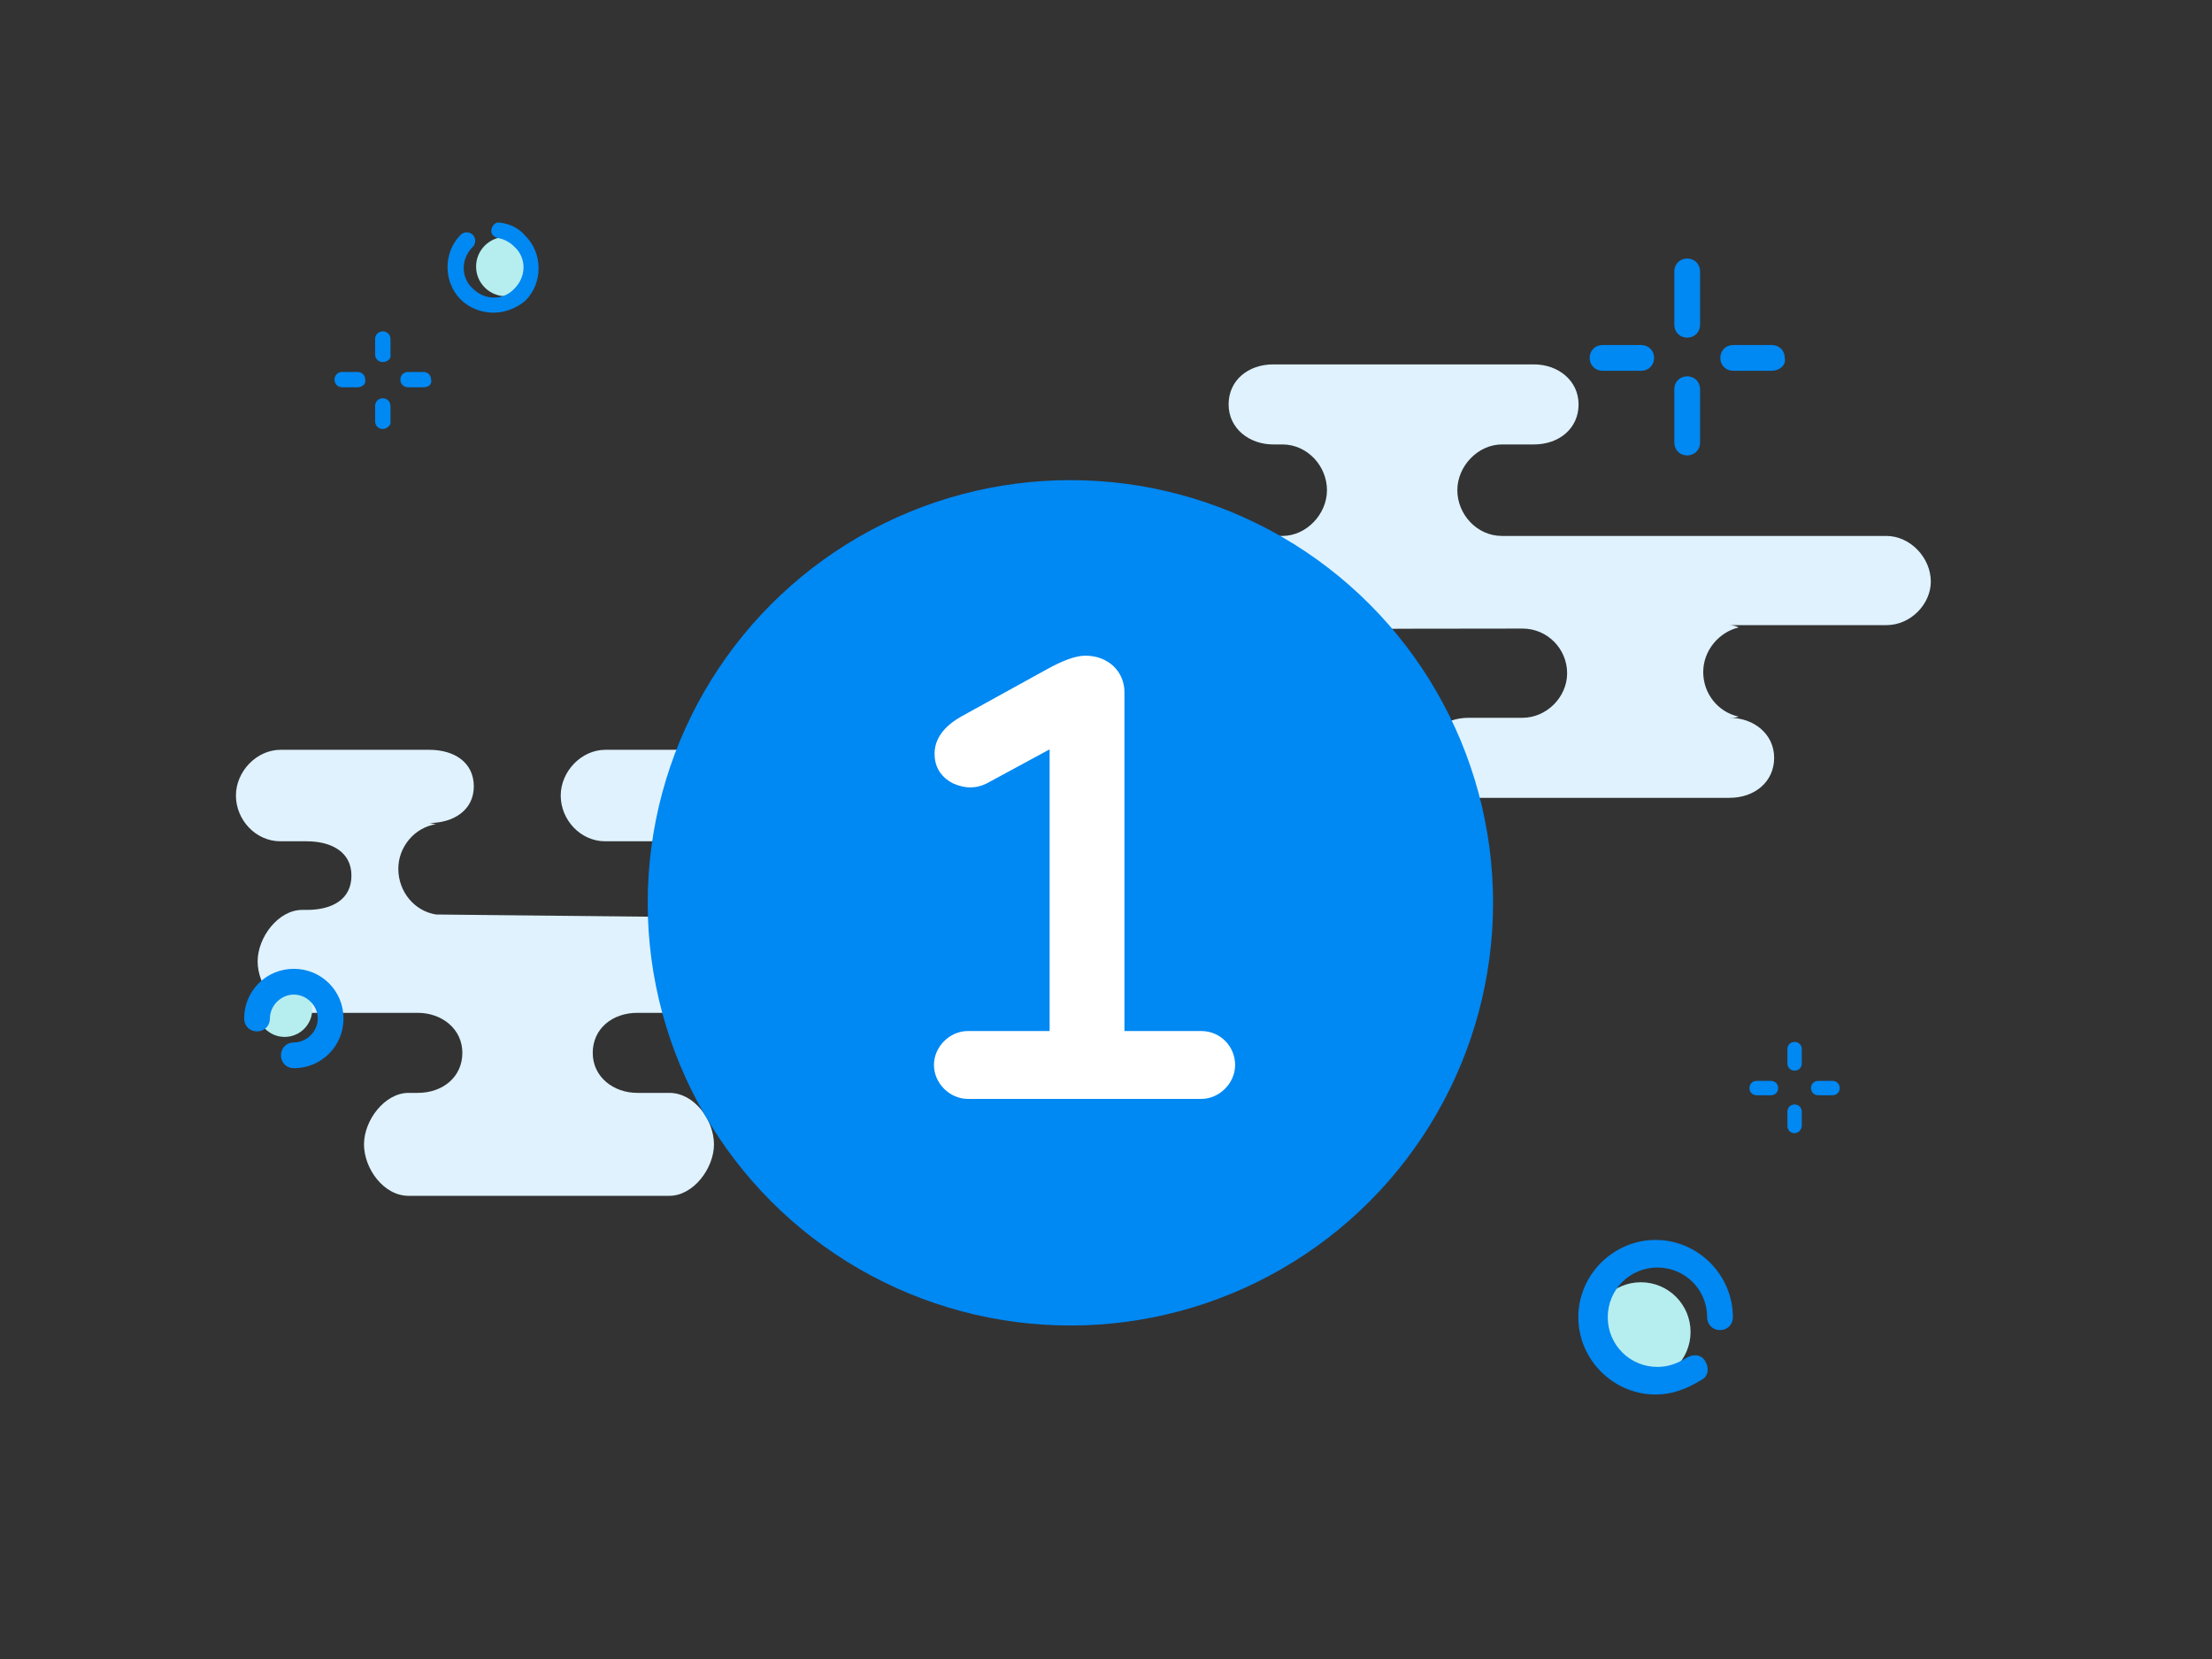 <?xml version="1.0" encoding="utf-8"?>
<!-- Generator: Adobe Illustrator 17.0.0, SVG Export Plug-In . SVG Version: 6.00 Build 0)  -->
<!DOCTYPE svg PUBLIC "-//W3C//DTD SVG 1.1//EN" "http://www.w3.org/Graphics/SVG/1.1/DTD/svg11.dtd">
<svg version="1.1" id="Layer_1" xmlns="http://www.w3.org/2000/svg" xmlns:xlink="http://www.w3.org/1999/xlink" x="0px" y="0px"
	 width="106.667px" height="80px" viewBox="0 0 106.667 80" enable-background="new 0 0 106.667 80" xml:space="preserve">
<rect x="0" y="0" width="106.667" height="80" fill="#333333" stroke="none"/>
<path fill="#DFF2FE" d="M90.957,30.146h-7.555c0.165,0,0.331,0.055,0.441,0.11c-0.938,0.221-1.71,1.103-1.71,2.151
	c0,1.048,0.717,1.93,1.71,2.151c-0.165,0.055-0.276,0.055-0.441,0.055c1.158,0,2.151,0.772,2.151,1.93
	c0,1.158-0.938,1.93-2.151,1.93H70.827c-1.158,0-2.151-0.772-2.151-1.93c0-1.158,0.938-1.93,2.151-1.93h2.592
	c1.158,0,2.151-0.993,2.151-2.151c0-1.158-0.938-2.151-2.151-2.151c0,0-10.864,0-10.754,0.055c-1.048,0.165-1.82,1.048-1.82,2.151
	c0,1.048,0.772,1.985,1.82,2.151h-0.331c1.158,0,2.151,0.717,2.151,1.93c0,1.158-0.938,1.93-2.151,1.93h-7.169
	c-1.158,0-2.151-0.772-2.151-1.93c0-1.158,0.938-1.93,2.151-1.93h1.268c1.158,0,2.151-1.048,2.151-2.206
	c0-1.158-0.938-2.206-2.151-2.206h-0.165c-1.158,0-2.151-1.048-2.151-2.206c0-1.158,0.938-2.206,2.151-2.206h5.57
	c1.158,0,2.151-1.048,2.151-2.206s-0.938-2.206-2.151-2.206h-0.441c-1.158,0-2.151-0.772-2.151-1.93s0.938-1.93,2.151-1.93h12.574
	c1.158,0,2.151,0.772,2.151,1.93s-0.938,1.93-2.151,1.93h-1.544c-1.158,0-2.151,1.048-2.151,2.206s0.938,2.206,2.151,2.206h18.53
	c1.158,0,2.151,1.048,2.151,2.206C93.108,29.099,92.17,30.146,90.957,30.146L90.957,30.146z M49.319,43.934h-7.555
	c0.165,0,0.331,0.055,0.441,0c-0.938-0.221-1.71-1.048-1.71-2.096s0.717-1.875,1.71-2.096c-0.165-0.055-0.276-0.055-0.441-0.055
	c1.158,0,2.151-0.607,2.151-1.765s-0.938-1.765-2.151-1.765H29.19c-1.158,0-2.151,1.048-2.151,2.206
	c0,1.158,0.938,2.206,2.151,2.206h2.592c1.158,0,2.151,0.551,2.151,1.71c0,1.158-0.938,1.93-2.151,1.93c0,0-10.864-0.11-10.754-0.11
	c-1.048-0.165-1.82-1.103-1.82-2.206c0-1.048,0.772-1.985,1.82-2.151c-0.11,0-0.221-0.055-0.331-0.055
	c1.158,0,2.151-0.607,2.151-1.765c0-1.158-0.938-1.765-2.151-1.765h-7.169c-1.158,0-2.151,1.048-2.151,2.206
	s0.938,2.206,2.151,2.206h1.268c1.158,0,2.151,0.496,2.151,1.654s-0.938,1.654-2.151,1.654h-0.221c-1.158,0-2.151,1.324-2.151,2.482
	c0,1.158,0.938,2.482,2.151,2.482h5.57c1.158,0,2.151,0.772,2.151,1.93s-0.938,1.93-2.151,1.93h-0.441
	c-1.158,0-2.151,1.324-2.151,2.482s0.938,2.482,2.151,2.482h12.574c1.158,0,2.151-1.324,2.151-2.482s-0.938-2.482-2.151-2.482
	h-1.544c-1.158,0-2.151-0.772-2.151-1.93s0.938-1.93,2.151-1.93h18.53c1.158,0,2.151-1.324,2.151-2.482
	C51.47,45.257,50.533,43.934,49.319,43.934L49.319,43.934z"/>
<g>
	<path fill="#0088F3" d="M81.36,16.282c-0.355,0-0.621-0.266-0.621-0.621v-2.573c0-0.355,0.266-0.621,0.621-0.621
		c0.355,0,0.621,0.266,0.621,0.621v2.573C81.981,16.016,81.715,16.282,81.36,16.282z M81.36,21.962
		c-0.355,0-0.621-0.266-0.621-0.621v-2.573c0-0.355,0.266-0.621,0.621-0.621c0.355,0,0.621,0.266,0.621,0.621v2.573
		C81.981,21.695,81.715,21.962,81.36,21.962z M79.142,17.88h-1.864c-0.355,0-0.621-0.266-0.621-0.621
		c0-0.355,0.266-0.621,0.621-0.621h1.864c0.355,0,0.621,0.266,0.621,0.621S79.497,17.88,79.142,17.88z M85.442,17.88h-1.864
		c-0.355,0-0.621-0.266-0.621-0.621c0-0.355,0.266-0.621,0.621-0.621h1.864c0.355,0,0.621,0.266,0.621,0.621
		C86.152,17.613,85.797,17.88,85.442,17.88z"/>
</g>
<g>
	<path fill="#0088F3" d="M86.539,51.628c-0.198,0-0.346-0.148-0.346-0.346v-0.693c0-0.198,0.148-0.346,0.346-0.346
		s0.346,0.148,0.346,0.346v0.693C86.885,51.48,86.737,51.628,86.539,51.628z M86.539,54.645c-0.198,0-0.346-0.148-0.346-0.346
		v-0.693c0-0.198,0.148-0.346,0.346-0.346s0.346,0.148,0.346,0.346v0.693C86.885,54.448,86.737,54.645,86.539,54.645z
		 M85.401,52.815h-0.693c-0.198,0-0.346-0.148-0.346-0.346s0.148-0.346,0.346-0.346h0.693c0.198,0,0.346,0.148,0.346,0.346
		S85.599,52.815,85.401,52.815z M88.369,52.815h-0.693c-0.198,0-0.346-0.148-0.346-0.346s0.148-0.346,0.346-0.346h0.693
		c0.198,0,0.346,0.148,0.346,0.346S88.567,52.815,88.369,52.815z"/>
</g>
<g>
	<path fill="#0088F3" d="M18.459,17.459c-0.212,0-0.37-0.159-0.37-0.37v-0.741c0-0.212,0.159-0.37,0.37-0.37
		c0.212,0,0.37,0.159,0.37,0.37v0.741C18.883,17.301,18.671,17.459,18.459,17.459z M18.459,20.687c-0.212,0-0.37-0.159-0.37-0.37
		v-0.741c0-0.212,0.159-0.37,0.37-0.37c0.212,0,0.37,0.159,0.37,0.37v0.741C18.883,20.476,18.671,20.687,18.459,20.687z
		 M17.242,18.676h-0.741c-0.212,0-0.37-0.159-0.37-0.37c0-0.212,0.159-0.37,0.37-0.37h0.741c0.212,0,0.37,0.159,0.37,0.37
		C17.666,18.518,17.454,18.676,17.242,18.676z M20.417,18.676h-0.741c-0.212,0-0.37-0.159-0.37-0.37c0-0.212,0.159-0.37,0.37-0.37
		h0.741c0.212,0,0.37,0.159,0.37,0.37C20.841,18.518,20.682,18.676,20.417,18.676z"/>
</g>
<circle fill="#B6EEEF" cx="79.126" cy="64.229" r="2.396"/>
<path fill="#0088F3" d="M79.836,67.246c-2.041,0-3.727-1.686-3.727-3.727c0-2.041,1.686-3.727,3.727-3.727s3.727,1.686,3.727,3.727
	c0,0.355-0.266,0.621-0.621,0.621s-0.621-0.266-0.621-0.621c0-1.331-1.065-2.396-2.396-2.396s-2.396,1.065-2.396,2.396
	s1.065,2.396,2.396,2.396c0.532,0,0.976-0.177,1.42-0.444c0.266-0.177,0.71-0.177,0.887,0.177c0.177,0.266,0.177,0.71-0.177,0.887
	C81.345,66.98,80.635,67.246,79.836,67.246L79.836,67.246z"/>
<circle fill="#B6EEEF" cx="24.387" cy="12.855" r="1.429"/>
<path fill="#0088F3" d="M23.804,15.078c-0.582,0-1.164-0.212-1.588-0.635c-0.847-0.847-0.847-2.276,0-3.122
	c0.159-0.159,0.423-0.159,0.582,0c0.159,0.159,0.159,0.423,0,0.582c-0.582,0.582-0.582,1.482,0,2.011
	c0.582,0.582,1.482,0.582,2.011,0c0.582-0.582,0.582-1.482,0-2.011c-0.212-0.212-0.476-0.37-0.794-0.423
	c-0.212-0.053-0.37-0.212-0.318-0.423c0.053-0.212,0.212-0.37,0.423-0.318c0.476,0.053,0.9,0.265,1.217,0.635
	c0.847,0.847,0.847,2.276,0,3.122C24.916,14.866,24.334,15.078,23.804,15.078L23.804,15.078z"/>
<g>
	<circle fill="#B6EEEF" cx="13.726" cy="48.671" r="1.331"/>
	<path fill="#0088F3" d="M14.169,51.511c-0.355,0-0.621-0.266-0.621-0.621c0-0.355,0.266-0.621,0.621-0.621
		c0.621,0,1.154-0.532,1.154-1.154s-0.532-1.154-1.154-1.154c-0.621,0-1.154,0.532-1.154,1.154c0,0.355-0.266,0.621-0.621,0.621
		c-0.355,0-0.621-0.266-0.621-0.621c0-1.331,1.065-2.396,2.396-2.396s2.396,1.065,2.396,2.396S15.5,51.511,14.169,51.511z"/>
</g>
<path fill="#B6EEEF" d="M58.016,34.275c0.008-0.05,0.032-0.092,0.065-0.124c0.009-0.009,0.014-0.022,0.012-0.035
	c-0.002-0.013-0.01-0.024-0.022-0.029c-0.103-0.05-0.165-0.164-0.145-0.282c0.012-0.07,0.051-0.129,0.103-0.168
	c0.011-0.008,0.017-0.022,0.016-0.035c-0.001-0.014-0.01-0.026-0.022-0.032c-0.121-0.058-0.189-0.19-0.167-0.323
	c0.021-0.123,0.118-0.232,0.26-0.249c0.014-0.002,0.026-0.011,0.032-0.024c0.005-0.013,0.003-0.028-0.006-0.039
	c-0.045-0.057-0.067-0.131-0.054-0.208c0.025-0.146,0.161-0.242,0.306-0.218c0,0,0.262,0.04,0.366,0.054
	c0.022,0.003,0.043-0.012,0.047-0.034c0.052-0.294,0.445-0.31,0.871-0.134c0.5,0.207,1.317,0.856,1.172,1.511
	c-0.121,0.545-0.732,0.952-1.481,0.84c-0.133-0.02,0.108,0.022-1.169-0.206C58.076,34.517,57.994,34.399,58.016,34.275z"/>
<path fill="#B6EEEF" d="M60.3,33.271c-0.27-0.223-0.669-0.185-0.892,0.084c-0.223,0.27-0.185,0.669,0.084,0.892l0.662,0.548
	c0.333-0.402,0.476-0.576,0.808-0.976L60.3,33.271z"/>
<g>
	<circle fill="#0088F3" cx="51.616" cy="43.536" r="20.383"/>
	<g>
		<path fill="#FFFFFF" d="M54.224,49.718h3.699c0.94,0,1.637,0.758,1.637,1.637s-0.758,1.637-1.637,1.637H46.674
			c-0.879,0-1.637-0.758-1.637-1.637s0.758-1.637,1.637-1.637h3.941V36.135l-2.911,1.577c-0.576,0.333-1.152,0.333-1.758,0.06
			c-0.576-0.303-0.879-0.788-0.879-1.425c0-0.697,0.425-1.303,1.273-1.788l4.123-2.274c0.819-0.455,1.425-0.667,1.88-0.667
			c1.091,0,1.88,0.758,1.88,1.759V49.718z"/>
	</g>
</g>
</svg>
